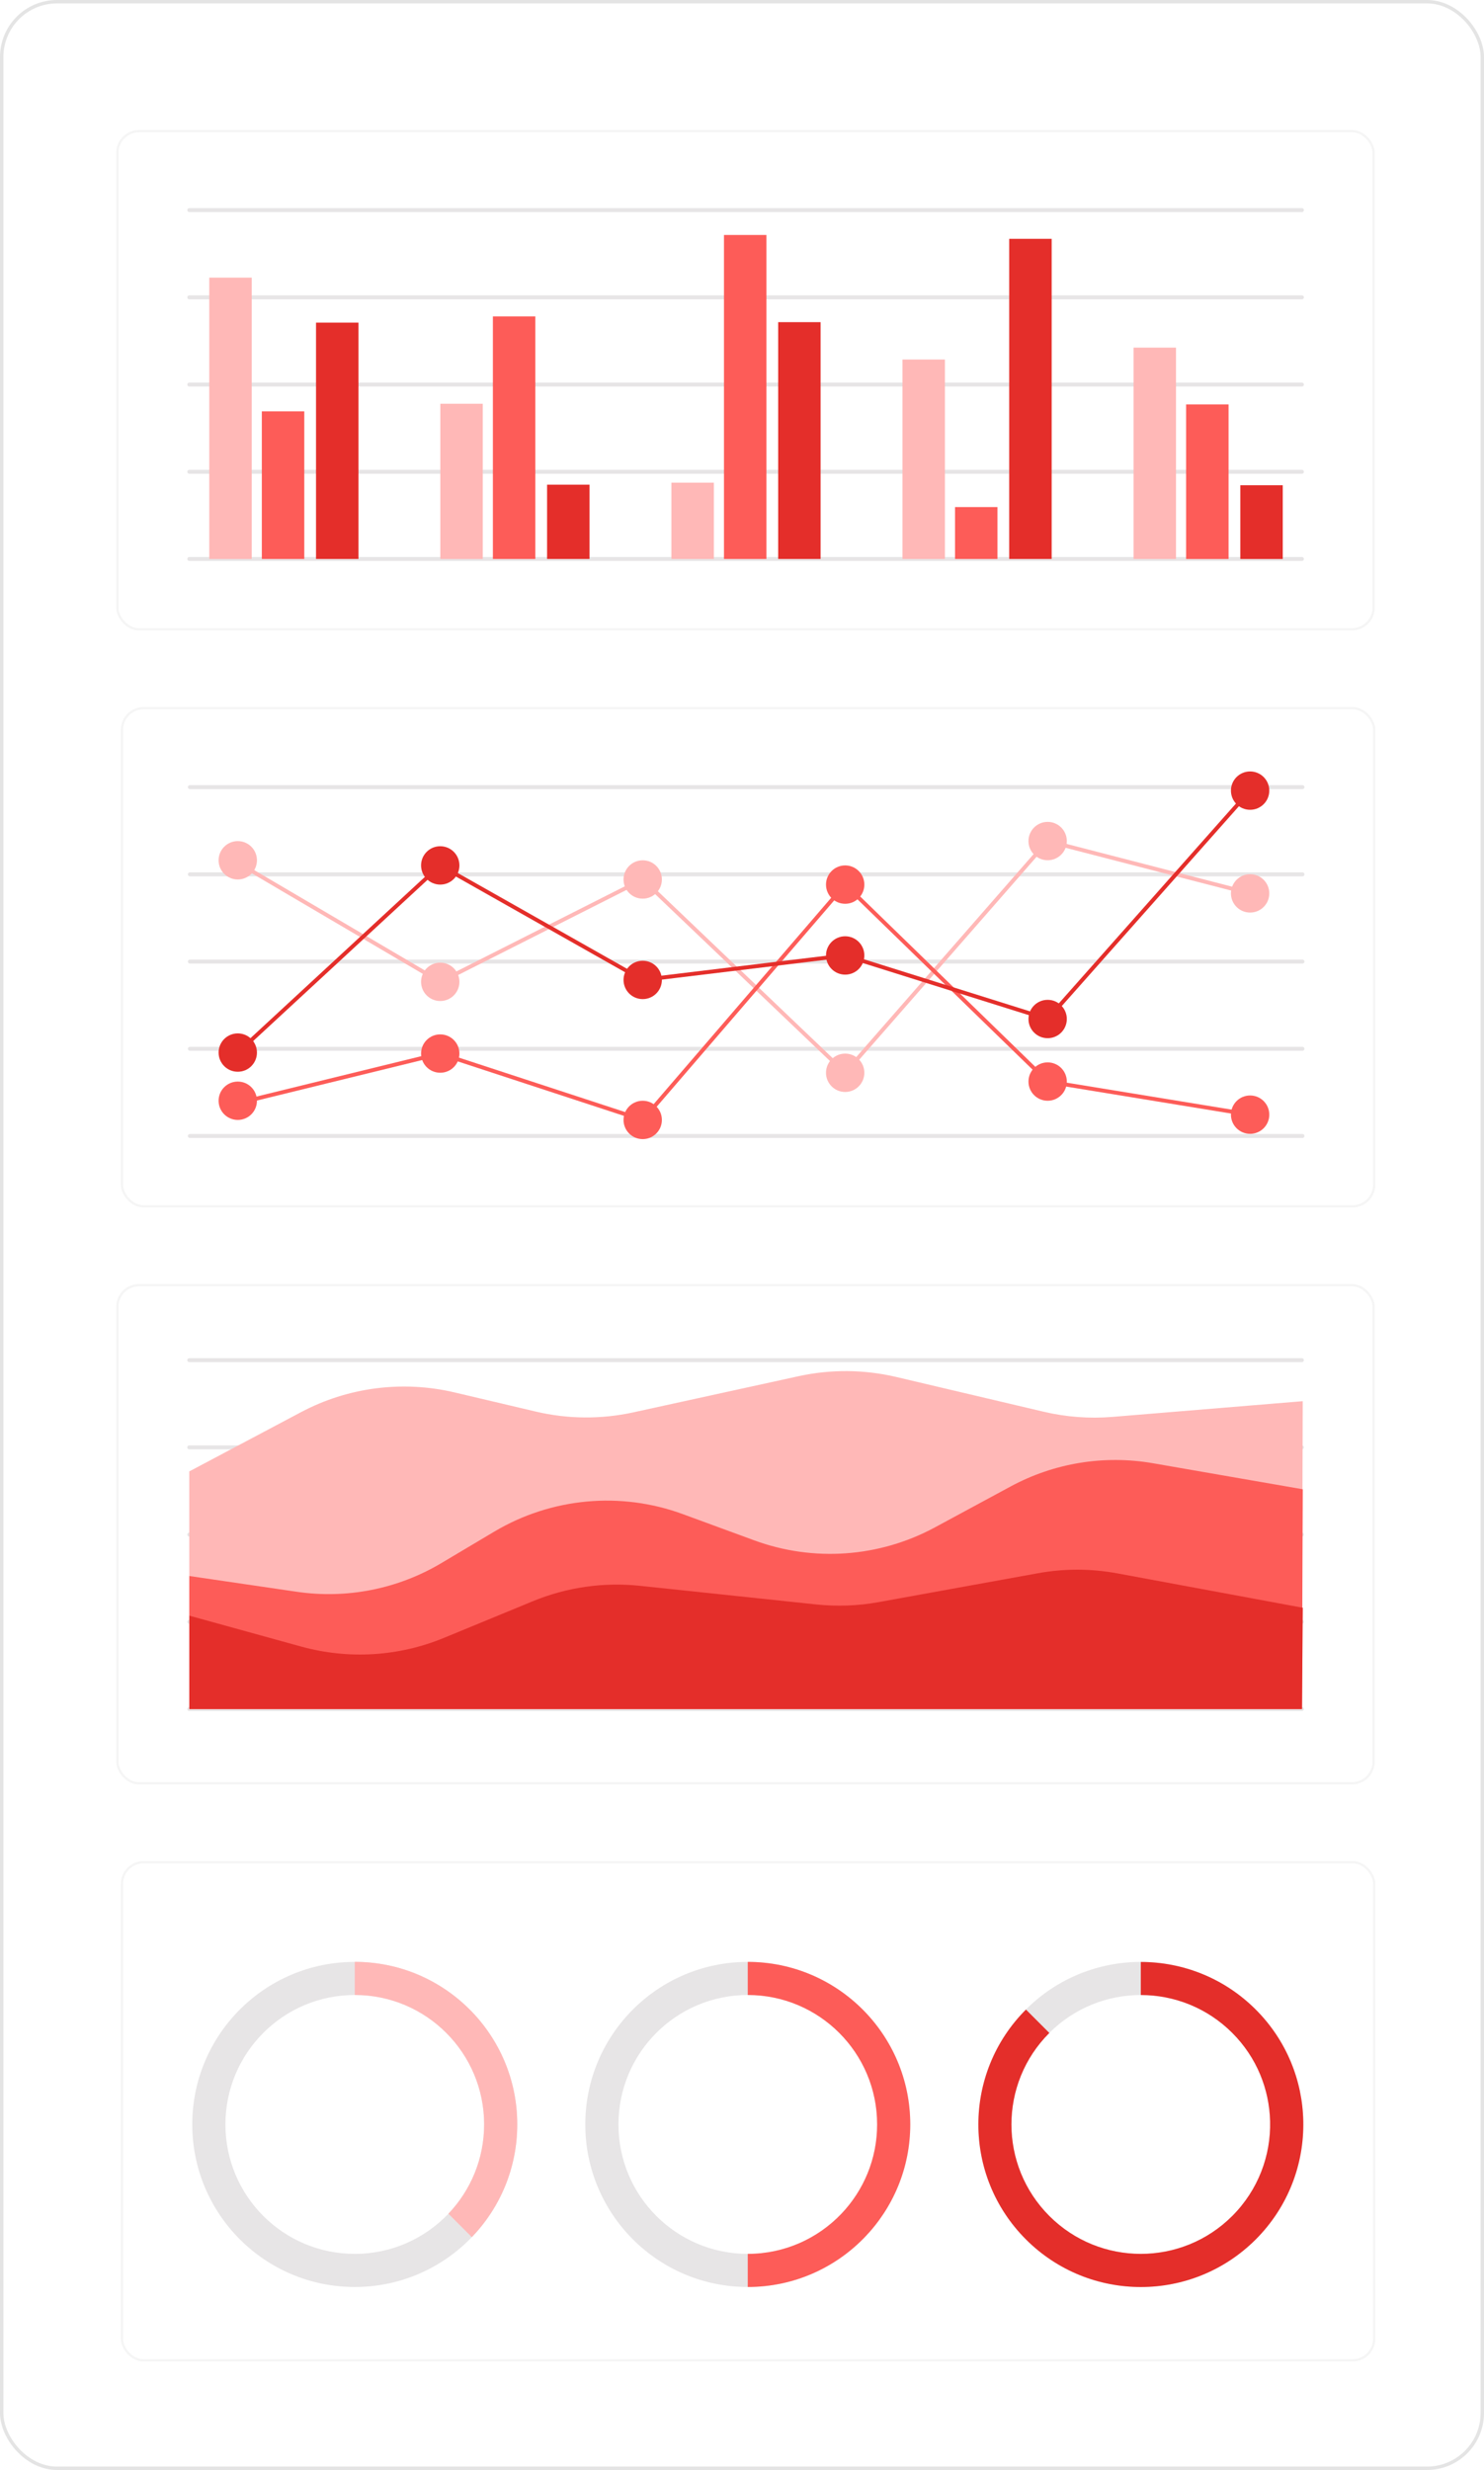 <svg width="651" height="1083" viewBox="0 0 651 1083" fill="none" xmlns="http://www.w3.org/2000/svg">
<rect x="0.75" y="0.75" width="649.5" height="1081.5" rx="24.25" fill="white" fill-opacity="0.35" stroke="#E4E4E4" stroke-width="1.5"/>
<g filter="url(#filter0_d_887_1401)">
<rect x="51.5" y="305.5" width="549.326" height="218.434" rx="9.5" fill="white" stroke="#F5F5F5"/>
<path d="M569.369 340.997H81.286C80.798 340.997 80.415 340.614 80.415 340.127C80.415 339.639 80.798 339.256 81.286 339.256H569.369C569.857 339.256 570.24 339.639 570.24 340.127C570.24 340.614 569.857 340.997 569.369 340.997Z" fill="#E7E5E6"/>
<path d="M569.369 379.242H81.286C80.798 379.242 80.415 378.859 80.415 378.372C80.415 377.884 80.798 377.501 81.286 377.501H569.369C569.857 377.501 570.24 377.884 570.24 378.372C570.24 378.859 569.857 379.242 569.369 379.242Z" fill="#E7E5E6"/>
<path d="M569.369 417.487H81.286C80.798 417.487 80.415 417.103 80.415 416.616C80.415 416.128 80.798 415.745 81.286 415.745H569.369C569.857 415.745 570.24 416.128 570.24 416.616C570.24 417.103 569.857 417.487 569.369 417.487Z" fill="#E7E5E6"/>
<path d="M569.369 455.731H81.286C80.798 455.731 80.415 455.348 80.415 454.86C80.415 454.372 80.798 453.989 81.286 453.989H569.369C569.857 453.989 570.24 454.372 570.24 454.86C570.24 455.348 569.857 455.731 569.369 455.731Z" fill="#E7E5E6"/>
<path d="M569.369 493.957H81.286C80.798 493.957 80.415 493.574 80.415 493.086C80.415 492.599 80.798 492.215 81.286 492.215H569.369C569.857 492.215 570.24 492.599 570.24 493.086C570.24 493.574 569.857 493.957 569.369 493.957Z" fill="#E7E5E6"/>
<path d="M368.813 466.632L368.151 466.005L279.786 381.68L191.089 426.49L190.671 426.246L101.87 374.034L102.741 372.519L191.159 424.504L280.099 379.573L368.691 464.124L457.266 362.802L546.607 385.877L546.171 387.566L457.875 364.77L368.813 466.632Z" fill="#FFB8B7"/>
<path d="M110.717 372.206C110.717 376.856 106.956 380.618 102.306 380.618C97.656 380.618 93.894 376.856 93.894 372.206C93.894 367.556 97.656 363.795 102.306 363.795C106.956 363.795 110.717 367.556 110.717 372.206Z" fill="#FFB8B7"/>
<path d="M199.536 425.498C199.536 430.148 195.774 433.909 191.124 433.909C186.474 433.909 182.712 430.148 182.712 425.498C182.712 420.848 186.474 417.086 191.124 417.086C195.774 417.086 199.536 420.848 199.536 425.498Z" fill="#FFB8B7"/>
<path d="M288.354 380.618C288.354 385.268 284.592 389.03 279.942 389.03C275.293 389.03 271.531 385.268 271.531 380.618C271.531 375.968 275.293 372.207 279.942 372.207C284.592 372.207 288.354 375.968 288.354 380.618Z" fill="#FFB8B7"/>
<path d="M377.172 465.379C377.172 470.029 373.411 473.79 368.761 473.79C364.111 473.79 360.349 470.029 360.349 465.379C360.349 460.729 364.111 456.967 368.761 456.967C373.411 456.967 377.172 460.729 377.172 465.379Z" fill="#FFB8B7"/>
<path d="M465.991 363.777C465.991 368.427 462.23 372.188 457.58 372.188C452.93 372.188 449.168 368.427 449.168 363.777C449.168 359.127 452.93 355.365 457.58 355.365C462.23 355.365 465.991 359.127 465.991 363.777Z" fill="#FFB8B7"/>
<path d="M554.81 386.714C554.81 391.363 551.048 395.125 546.398 395.125C541.748 395.125 537.986 391.363 537.986 386.714C537.986 382.064 541.748 378.302 546.398 378.302C551.048 378.302 554.81 382.064 554.81 386.714Z" fill="#FFB8B7"/>
<path d="M280.221 487.06L191.089 457.855L102.515 479.554L102.097 477.865L191.159 456.044L191.385 456.131L279.664 485.04L368.691 381.593L457.98 468.409L546.537 482.881L546.241 484.587L457.162 470.028L456.97 469.837L368.813 384.135L280.221 487.06Z" fill="#FD5C58"/>
<path d="M110.717 477.639C110.717 482.289 106.956 486.051 102.306 486.051C97.656 486.051 93.894 482.289 93.894 477.639C93.894 472.989 97.656 469.228 102.306 469.228C106.956 469.228 110.717 472.989 110.717 477.639Z" fill="#FD5C58"/>
<path d="M199.536 456.949C199.536 461.599 195.774 465.361 191.124 465.361C186.474 465.361 182.712 461.599 182.712 456.949C182.712 452.299 186.474 448.537 191.124 448.537C195.774 448.537 199.536 452.299 199.536 456.949Z" fill="#FD5C58"/>
<path d="M288.354 486.051C288.354 490.701 284.592 494.463 279.942 494.463C275.293 494.463 271.531 490.701 271.531 486.051C271.531 481.401 275.293 477.639 279.942 477.639C284.592 477.639 288.354 481.401 288.354 486.051Z" fill="#FD5C58"/>
<path d="M377.172 382.865C377.172 387.515 373.411 391.276 368.761 391.276C364.111 391.276 360.349 387.515 360.349 382.865C360.349 378.215 364.111 374.453 368.761 374.453C373.411 374.453 377.172 378.215 377.172 382.865Z" fill="#FD5C58"/>
<path d="M465.991 469.227C465.991 473.877 462.23 477.639 457.58 477.639C452.93 477.639 449.168 473.877 449.168 469.227C449.168 464.578 452.93 460.816 457.58 460.816C462.23 460.816 465.991 464.578 465.991 469.227Z" fill="#FD5C58"/>
<path d="M554.81 483.735C554.81 488.384 551.048 492.146 546.398 492.146C541.748 492.146 537.986 488.384 537.986 483.735C537.986 479.085 541.748 475.323 546.398 475.323C551.048 475.323 554.81 479.085 554.81 483.735Z" fill="#FD5C58"/>
<path d="M102.898 457.158L101.714 455.887L191.003 373.373L280.117 423.773L368.831 413.045L457.301 440.788L545.737 341.067L547.043 342.234L457.858 442.79L368.674 414.804L279.751 425.567L279.508 425.427L191.246 375.515L102.898 457.158Z" fill="#E42E2A"/>
<path d="M110.717 456.514C110.717 461.164 106.956 464.925 102.306 464.925C97.656 464.925 93.894 461.164 93.894 456.514C93.894 451.864 97.656 448.102 102.306 448.102C106.956 448.102 110.717 451.864 110.717 456.514Z" fill="#E42E2A"/>
<path d="M199.536 374.453C199.536 379.103 195.774 382.865 191.124 382.865C186.474 382.865 182.712 379.103 182.712 374.453C182.712 369.803 186.474 366.041 191.124 366.041C195.774 366.041 199.536 369.803 199.536 374.453Z" fill="#E42E2A"/>
<path d="M288.354 424.662C288.354 429.312 284.592 433.073 279.942 433.073C275.293 433.073 271.531 429.312 271.531 424.662C271.531 420.012 275.293 416.25 279.942 416.25C284.592 416.25 288.354 420.012 288.354 424.662Z" fill="#E42E2A"/>
<path d="M377.172 413.934C377.172 418.584 373.411 422.345 368.761 422.345C364.111 422.345 360.349 418.584 360.349 413.934C360.349 409.284 364.111 405.522 368.761 405.522C373.411 405.522 377.172 409.284 377.172 413.934Z" fill="#E42E2A"/>
<path d="M465.991 441.798C465.991 446.448 462.23 450.21 457.58 450.21C452.93 450.21 449.168 446.448 449.168 441.798C449.168 437.148 452.93 433.387 457.58 433.387C462.23 433.387 465.991 437.148 465.991 441.798Z" fill="#E42E2A"/>
<path d="M546.398 350.071C551.044 350.071 554.81 346.305 554.81 341.66C554.81 337.014 551.044 333.248 546.398 333.248C541.752 333.248 537.986 337.014 537.986 341.66C537.986 346.305 541.752 350.071 546.398 350.071Z" fill="#E42E2A"/>
</g>
<g filter="url(#filter1_d_887_1401)">
<rect x="49.5" y="52.5" width="551.068" height="218.434" rx="9.5" fill="white" stroke="#F5F5F5"/>
<path d="M569.128 87.998H81.044C80.556 87.998 80.173 87.614 80.173 87.127C80.173 86.639 80.556 86.256 81.044 86.256H569.128C569.615 86.256 569.999 86.639 569.999 87.127C569.999 87.614 569.615 87.998 569.128 87.998Z" fill="#E7E5E6"/>
<path d="M569.128 126.242H81.044C80.556 126.242 80.173 125.858 80.173 125.371C80.173 124.883 80.556 124.5 81.044 124.5H569.128C569.615 124.5 569.999 124.883 569.999 125.371C569.999 125.858 569.615 126.242 569.128 126.242Z" fill="#E7E5E6"/>
<path d="M569.128 164.486H81.044C80.556 164.486 80.173 164.103 80.173 163.615C80.173 163.127 80.556 162.744 81.044 162.744H569.128C569.615 162.744 569.999 163.127 569.999 163.615C569.999 164.103 569.615 164.486 569.128 164.486Z" fill="#E7E5E6"/>
<path d="M569.128 202.73H81.044C80.556 202.73 80.173 202.347 80.173 201.859C80.173 201.371 80.556 200.988 81.044 200.988H569.128C569.615 200.988 569.999 201.371 569.999 201.859C569.999 202.347 569.615 202.73 569.128 202.73Z" fill="#E7E5E6"/>
<path d="M569.128 240.957H81.044C80.556 240.957 80.173 240.574 80.173 240.086C80.173 239.599 80.556 239.215 81.044 239.215H569.128C569.615 239.215 569.999 239.599 569.999 240.086C569.999 240.574 569.615 240.957 569.128 240.957Z" fill="#E7E5E6"/>
<path d="M108.422 116.733H89.805V240.103H108.422V116.733Z" fill="#FFB8B7"/>
<path d="M155.251 136.465H136.634V240.086H155.251V136.465Z" fill="#E42E2A"/>
<path d="M131.479 175.353H112.862V240.086H131.479V175.353Z" fill="#FD5C58"/>
<path d="M209.779 172.027H191.162V240.103H209.779V172.027Z" fill="#FFB8B7"/>
<path d="M256.609 207.519H237.992V240.086H256.609V207.519Z" fill="#E42E2A"/>
<path d="M232.837 133.731H214.22V240.086H232.837V133.731Z" fill="#FD5C58"/>
<path d="M311.154 206.631H292.537V240.086H311.154V206.631Z" fill="#FFB8B7"/>
<path d="M357.984 136.255H339.367V240.086H357.984V136.255Z" fill="#E42E2A"/>
<path d="M334.212 98.029H315.595V240.086H334.212V98.029Z" fill="#FD5C58"/>
<path d="M513.886 147.419H495.269V240.086H513.886V147.419Z" fill="#FFB8B7"/>
<path d="M560.717 207.763H542.1V240.103H560.717V207.763Z" fill="#E42E2A"/>
<path d="M536.944 172.34H518.327V240.104H536.944V172.34Z" fill="#FD5C58"/>
<path d="M412.512 152.644H393.895V240.086H412.512V152.644Z" fill="#FFB8B7"/>
<path d="M459.342 99.718H440.725V240.086H459.342V99.718Z" fill="#E42E2A"/>
<path d="M435.569 217.325H416.952V240.086H435.569V217.325Z" fill="#FD5C58"/>
</g>
<g filter="url(#filter2_d_887_1401)">
<rect x="49.5" y="558.5" width="551.068" height="218.434" rx="9.5" fill="white" stroke="#F5F5F5"/>
<path d="M569.11 592.256H81.026C80.539 592.256 80.156 591.873 80.156 591.385C80.156 590.898 80.539 590.514 81.026 590.514H569.11C569.598 590.514 569.981 590.898 569.981 591.385C569.981 591.873 569.598 592.256 569.11 592.256Z" fill="#E7E5E6"/>
<path d="M569.11 630.483H81.026C80.539 630.483 80.156 630.1 80.156 629.612C80.156 629.125 80.539 628.741 81.026 628.741H569.11C569.598 628.741 569.981 629.125 569.981 629.612C569.981 630.1 569.598 630.483 569.11 630.483Z" fill="#E7E5E6"/>
<path d="M569.11 668.727H81.026C80.539 668.727 80.156 668.344 80.156 667.856C80.156 667.369 80.539 666.986 81.026 666.986H569.11C569.598 666.986 569.981 667.369 569.981 667.856C569.981 668.344 569.598 668.727 569.11 668.727Z" fill="#E7E5E6"/>
<path d="M569.11 706.971H81.026C80.539 706.971 80.156 706.588 80.156 706.101C80.156 705.613 80.539 705.23 81.026 705.23H569.11C569.598 705.23 569.981 705.613 569.981 706.101C569.981 706.588 569.598 706.971 569.11 706.971Z" fill="#E7E5E6"/>
<path d="M569.11 745.215H81.026C80.539 745.215 80.156 744.832 80.156 744.345C80.156 743.857 80.539 743.474 81.026 743.474H569.11C569.598 743.474 569.981 743.857 569.981 744.345C569.981 744.832 569.598 745.215 569.11 745.215Z" fill="#E7E5E6"/>
<path d="M569.476 609.375L486.004 616.254C475.921 617.09 465.768 616.324 455.91 614.008L391.16 598.752C377.088 595.443 362.459 595.321 348.353 598.404L275.835 614.269C261.711 617.352 247.083 617.247 233.011 613.921L197.414 605.527C174.635 600.163 150.688 603.228 130.016 614.199L81.027 640.166V744.362H569.11L569.476 609.393V609.375Z" fill="#FFB8B7"/>
<path d="M569.476 647.985L503.768 636.578C482.399 632.868 460.403 636.456 441.333 646.766L408.122 664.704C383.758 677.87 354.901 679.942 328.9 670.399L297.535 658.887C270.245 648.856 239.89 651.677 214.881 666.532L191.562 680.395C172.492 691.732 150.113 696.156 128.187 692.934L81.044 686.02V744.362H569.128L569.493 648.002L569.476 647.985Z" fill="#FD5C58"/>
<path d="M569.476 699.935L488.181 684.871C476.669 682.746 464.879 682.712 453.368 684.801L383.41 697.48C374.389 699.117 365.176 699.448 356.05 698.49L278.726 690.322C262.756 688.633 246.63 690.949 231.792 697.062L192.694 713.171C172.875 721.339 150.897 722.68 130.225 716.985L81.061 703.418V744.345H569.145L569.511 699.935H569.476Z" fill="#E42E2A"/>
</g>
<g filter="url(#filter3_d_887_1401)">
<rect x="51.5" y="811.5" width="549.326" height="218.434" rx="9.5" fill="white" stroke="#F5F5F5"/>
<path d="M326.041 855.217C286.686 855.217 254.76 887.128 254.76 926.483C254.76 965.837 286.671 997.764 326.041 997.764C346.221 997.764 364.422 989.378 377.394 975.904C389.722 963.089 397.322 945.673 397.322 926.483C397.322 887.128 365.412 855.217 326.041 855.217ZM367.123 965.633C356.79 976.485 342.216 983.238 326.041 983.238C294.696 983.238 269.302 957.844 269.302 926.483C269.302 895.121 294.696 869.728 326.041 869.728C357.387 869.728 382.796 895.137 382.796 926.483C382.796 941.653 376.844 955.441 367.123 965.633Z" fill="#E7E5E6"/>
<path d="M397.307 926.483C397.307 945.673 389.706 963.105 377.378 975.904C364.406 989.378 346.205 997.764 326.025 997.764V983.238C342.185 983.238 356.758 976.485 367.108 965.649C376.828 955.441 382.78 941.669 382.78 926.483C382.78 895.137 357.371 869.728 326.025 869.728V855.217C365.38 855.217 397.307 887.128 397.307 926.483Z" fill="#FD5C58"/>
<path d="M498.444 855.217C480.196 855.233 461.963 862.19 448.049 876.088C420.221 903.916 420.206 949.05 448.049 976.877C475.893 1004.71 521.011 1004.71 548.854 976.877C563.114 962.618 570.071 943.804 569.709 925.116C569.38 907.339 562.423 889.656 548.854 876.088C534.94 862.174 516.692 855.217 498.46 855.217H498.444ZM555.167 925.116C555.529 940.098 549.985 955.174 538.568 966.607C516.409 988.765 480.478 988.765 458.32 966.607C436.161 944.448 436.145 908.517 458.32 886.358C469.391 875.287 483.933 869.743 498.444 869.743C512.97 869.743 527.497 875.287 538.568 886.358C549.294 897.084 554.838 911.045 555.167 925.132V925.116Z" fill="#E7E5E6"/>
<path d="M498.444 855.217V869.743C512.97 869.743 527.497 875.287 538.568 886.358C549.294 897.084 554.838 911.045 555.167 925.132C555.529 940.114 549.985 955.19 538.568 966.623C516.409 988.781 480.478 988.781 458.32 966.623C436.161 944.464 436.145 908.533 458.32 886.374L448.065 876.119C420.237 903.947 420.221 949.081 448.065 976.909C475.908 1004.74 521.026 1004.74 548.87 976.909C563.129 962.649 570.086 943.836 569.725 925.148C569.395 907.371 562.438 889.688 548.87 876.119C534.956 862.205 516.708 855.248 498.475 855.248L498.444 855.217Z" fill="#E42E2A"/>
<path d="M153.629 855.217C114.274 855.217 82.348 887.128 82.348 926.483C82.348 965.838 114.259 997.764 153.629 997.764C173.809 997.764 192.01 989.378 204.982 975.904C217.309 963.089 224.91 945.673 224.91 926.483C224.91 887.128 192.999 855.217 153.629 855.217ZM194.711 965.633C184.378 976.485 169.804 983.238 153.629 983.238C122.283 983.238 96.89 957.844 96.89 926.483C96.89 895.122 122.283 869.728 153.629 869.728C184.975 869.728 210.384 895.137 210.384 926.483C210.384 941.653 204.432 955.441 194.711 965.633Z" fill="#E7E5E6"/>
<path d="M224.911 926.482C224.911 945.673 217.31 963.104 204.982 975.903L194.712 965.633C204.432 955.425 210.384 941.652 210.384 926.466C210.384 895.121 184.975 869.712 153.629 869.712V855.201C192.984 855.201 224.911 887.112 224.911 926.466V926.482Z" fill="#FFB8B7"/>
</g>
<defs>
<filter id="filter0_d_887_1401" x="41" y="298" width="574.326" height="243.434" filterUnits="userSpaceOnUse" color-interpolation-filters="sRGB">
<feFlood flood-opacity="0" result="BackgroundImageFix"/>
<feColorMatrix in="SourceAlpha" type="matrix" values="0 0 0 0 0 0 0 0 0 0 0 0 0 0 0 0 0 0 127 0" result="hardAlpha"/>
<feOffset dx="2" dy="5"/>
<feGaussianBlur stdDeviation="6"/>
<feComposite in2="hardAlpha" operator="out"/>
<feColorMatrix type="matrix" values="0 0 0 0 0 0 0 0 0 0 0 0 0 0 0 0 0 0 0.1 0"/>
<feBlend mode="normal" in2="BackgroundImageFix" result="effect1_dropShadow_887_1401"/>
<feBlend mode="normal" in="SourceGraphic" in2="effect1_dropShadow_887_1401" result="shape"/>
</filter>
<filter id="filter1_d_887_1401" x="39" y="45" width="576.068" height="243.434" filterUnits="userSpaceOnUse" color-interpolation-filters="sRGB">
<feFlood flood-opacity="0" result="BackgroundImageFix"/>
<feColorMatrix in="SourceAlpha" type="matrix" values="0 0 0 0 0 0 0 0 0 0 0 0 0 0 0 0 0 0 127 0" result="hardAlpha"/>
<feOffset dx="2" dy="5"/>
<feGaussianBlur stdDeviation="6"/>
<feComposite in2="hardAlpha" operator="out"/>
<feColorMatrix type="matrix" values="0 0 0 0 0 0 0 0 0 0 0 0 0 0 0 0 0 0 0.1 0"/>
<feBlend mode="normal" in2="BackgroundImageFix" result="effect1_dropShadow_887_1401"/>
<feBlend mode="normal" in="SourceGraphic" in2="effect1_dropShadow_887_1401" result="shape"/>
</filter>
<filter id="filter2_d_887_1401" x="39" y="551" width="576.068" height="243.434" filterUnits="userSpaceOnUse" color-interpolation-filters="sRGB">
<feFlood flood-opacity="0" result="BackgroundImageFix"/>
<feColorMatrix in="SourceAlpha" type="matrix" values="0 0 0 0 0 0 0 0 0 0 0 0 0 0 0 0 0 0 127 0" result="hardAlpha"/>
<feOffset dx="2" dy="5"/>
<feGaussianBlur stdDeviation="6"/>
<feComposite in2="hardAlpha" operator="out"/>
<feColorMatrix type="matrix" values="0 0 0 0 0 0 0 0 0 0 0 0 0 0 0 0 0 0 0.1 0"/>
<feBlend mode="normal" in2="BackgroundImageFix" result="effect1_dropShadow_887_1401"/>
<feBlend mode="normal" in="SourceGraphic" in2="effect1_dropShadow_887_1401" result="shape"/>
</filter>
<filter id="filter3_d_887_1401" x="41" y="804" width="574.326" height="243.434" filterUnits="userSpaceOnUse" color-interpolation-filters="sRGB">
<feFlood flood-opacity="0" result="BackgroundImageFix"/>
<feColorMatrix in="SourceAlpha" type="matrix" values="0 0 0 0 0 0 0 0 0 0 0 0 0 0 0 0 0 0 127 0" result="hardAlpha"/>
<feOffset dx="2" dy="5"/>
<feGaussianBlur stdDeviation="6"/>
<feComposite in2="hardAlpha" operator="out"/>
<feColorMatrix type="matrix" values="0 0 0 0 0 0 0 0 0 0 0 0 0 0 0 0 0 0 0.1 0"/>
<feBlend mode="normal" in2="BackgroundImageFix" result="effect1_dropShadow_887_1401"/>
<feBlend mode="normal" in="SourceGraphic" in2="effect1_dropShadow_887_1401" result="shape"/>
</filter>
</defs>
</svg>
